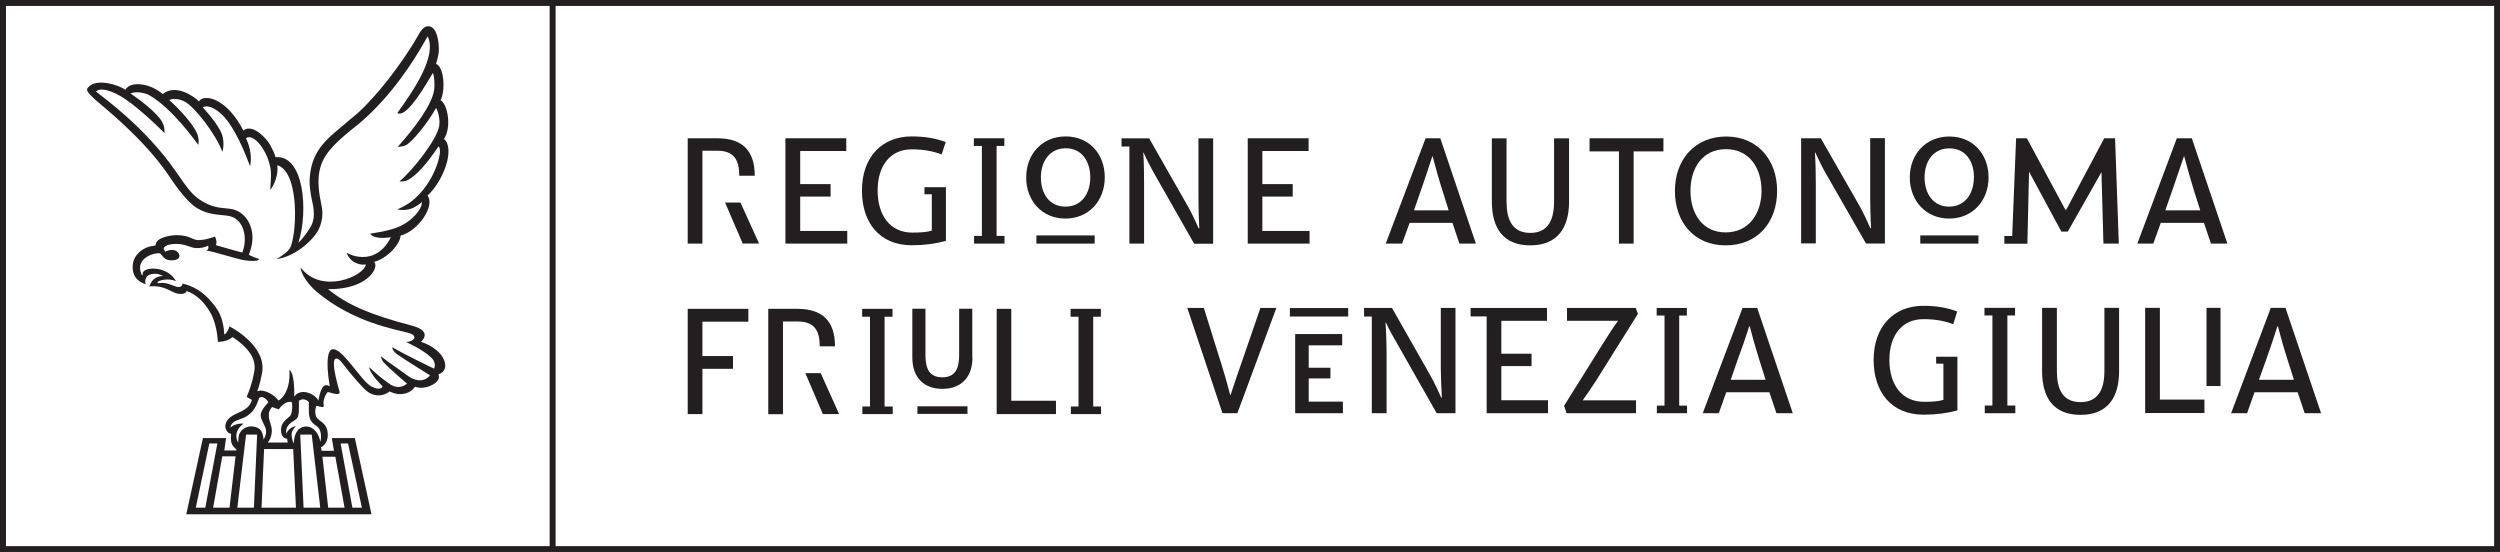 <svg width="154" height="34" viewBox="0 0 154 34" fill="none" xmlns="http://www.w3.org/2000/svg">
<rect x="0" y="0" width="154" height="34" fill="#808080" stroke="none"/>
<g clip-path="url(#clip0_933_147)">
<path d="M153.722 0.27H0.272V33.724H153.722V0.27Z" fill="white"/>
<path d="M154 34V0H0V34H154ZM0.368 33.64V0.366H33.858V33.64H0.368ZM34.226 33.64V0.366H153.638V33.64H34.22H34.226Z" fill="#231F20"/>
<path d="M25.914 21.069C25.914 21.069 26.741 20.416 25.365 20.056C22.787 19.384 21.381 18.772 20.21 17.813C22.31 17.837 23.143 16.823 23.125 16.331C23.125 16.265 23.101 16.205 23.053 16.133C23.928 15.875 24.64 15.024 24.677 14.514C25.805 14.208 26.814 12.649 26.337 12.049C27.315 11.143 28.051 9.17 27.351 8.558C27.84 7.815 27.568 6.393 27.134 6.171C27.447 5.632 27.369 4.126 26.862 3.934C26.862 3.934 26.934 3.718 27.007 3.359C27.085 2.987 27.019 1.823 26.524 1.643C26.361 1.583 26.119 1.595 25.878 1.979L25.455 2.699C24.158 4.768 22.636 6.519 21.731 7.221L20.807 8.001C20.125 8.57 19.395 9.23 19.159 10.376C19.009 11.119 19.051 11.587 19.286 12.667C19.334 12.895 19.383 13.392 19.226 13.788C19.099 14.106 18.628 14.736 18.381 14.952C19.009 12.997 18.719 9.596 17.029 9.68C17.011 9.68 16.992 9.68 16.974 9.686C16.92 9.482 16.823 9.266 16.66 8.96C16.485 8.612 15.737 7.767 15.169 7.941C15.115 7.959 15.055 7.989 14.994 8.049C14.059 6.207 12.815 5.824 12.363 6.129C12.326 6.153 12.296 6.201 12.26 6.249C12 5.973 10.835 5.128 10.026 5.794C9.224 5.11 8.119 5.02 7.787 5.44C7.769 5.464 7.745 5.494 7.733 5.53C7.31 5.236 5.934 4.786 5.433 5.38C5.318 5.512 5.264 5.59 5.867 6.141C6.272 6.513 8.795 8.462 10.37 10.777C10.63 11.155 11.421 12.385 12.133 12.817C12.809 13.225 13.419 13.213 13.986 13.284C15.085 13.41 15.266 14.748 14.922 15.557C14.324 15.402 13.703 15.216 13.298 15.102C13.407 14.898 13.244 14.574 13.244 14.574C13.244 14.574 12.381 14.898 12 14.754C11.704 14.652 11.536 14.496 10.877 14.484C10.666 14.484 9.586 14.574 9.58 15.12C9.193 15.168 8.813 15.282 8.517 15.6C8.366 15.749 8.173 16.025 8.173 16.433C8.173 16.607 8.155 17.243 8.97 17.507C8.88 17.177 9.042 16.943 9.32 16.889C9.592 16.835 9.755 16.859 10.044 16.997C9.543 17.021 9.332 17.285 9.193 17.645C10.207 17.555 10.509 18.023 10.98 18.095C11.234 18.137 11.439 18.082 11.493 17.933C11.65 17.98 12.399 18.214 13.027 19.384C13.395 20.134 13.419 21.057 13.419 21.057C13.419 21.057 13.974 21.081 14.324 20.763C15.501 21.537 15.761 22.251 15.67 22.832C15.64 23.018 15.532 23.678 15.194 24.446L15.52 24.638C15.441 24.842 15.381 25.148 14.614 25.459C13.509 25.909 13.89 26.707 14.24 26.725C14.197 27.073 14.228 27.331 14.379 27.499C14.451 27.583 14.511 27.643 14.56 27.691V27.75H13.817L13.926 26.983H12.501L11.475 31.679H22.884L21.858 26.983H20.439L20.572 27.768H19.811L19.775 27.553C20.077 27.415 20.192 27.049 20.192 26.803C20.192 25.969 19.576 25.975 19.461 25.627C19.353 25.279 19.485 25.04 19.491 24.992C19.757 25.07 19.992 25.154 19.938 24.938C19.884 24.722 20.017 24.332 20.192 24.146C20.638 24.266 20.886 24.362 20.928 24.158C20.928 24.158 20.325 22.203 20.681 22.095C20.898 22.023 21.145 22.467 21.514 22.91C22.196 23.72 22.522 24.092 22.817 24.236C23.506 24.566 24.001 24.11 24.001 24.11C24.001 24.11 24.302 24.278 24.64 24.278C25.015 24.278 25.335 24.14 25.57 23.822C25.57 23.822 25.775 23.912 26.071 23.882C26.518 23.84 27.2 23.492 27.007 23.055C27.785 22.845 27.514 21.579 25.92 21.051L25.914 21.069ZM12.646 31.271H12.061L12.894 27.319H13.389L12.646 31.271ZM14.137 31.271H13.129L13.691 28.11H14.511L14.137 31.271ZM22.292 31.271H21.707L20.982 27.319H21.441L22.292 31.271ZM21.224 31.271H20.216L19.86 28.134H20.657L21.224 31.271ZM15.839 26.773L15.64 31.271H14.62L15.157 26.773H15.845H15.839ZM15.942 26.395C15.767 26.281 15.417 26.191 15.097 26.359C14.711 26.563 14.681 26.887 14.674 27.247C14.674 27.301 14.258 26.629 15.006 26.095C14.276 26.065 14.155 26.473 14.204 26.275C14.24 26.137 14.348 26.005 14.505 25.933C14.861 25.771 15.037 25.789 15.405 25.483C15.779 25.184 15.96 24.512 15.96 24.512C16.153 24.35 16.443 24.584 16.528 24.782C16.002 25.363 15.978 25.567 16.165 25.951C16.334 26.323 16.54 26.557 16.238 27.079C16.214 26.773 16.123 26.509 15.948 26.401L15.942 26.395ZM16.672 26.119C16.383 25.34 16.727 25.16 16.757 25.07L17.167 25.22C17.385 24.914 17.656 24.716 17.964 24.758C18.031 24.908 18 25.369 17.922 25.543C17.843 25.711 17.674 25.717 17.415 26.083C17.24 26.341 17.246 26.995 17.687 27.025C17.687 27.097 17.705 27.169 17.729 27.259H16.497C16.721 26.971 16.829 26.545 16.666 26.119H16.672ZM18.23 31.271H16.111L16.268 27.661H18.061L18.23 31.271ZM18.502 26.773H19.202L19.727 31.271H18.701L18.495 26.773H18.502ZM19.516 26.257C19.92 26.539 19.733 27.301 19.721 27.187C19.672 26.809 19.353 26.239 18.815 26.275C18.26 26.311 18.097 26.899 18.103 27.307L18.073 27.271C18.012 27.133 17.898 26.773 18.012 26.551C18.133 26.317 18.115 26.401 18.224 26.239C17.97 26.305 17.759 26.449 17.62 26.719C17.584 26.083 18.103 25.975 18.278 25.789C18.447 25.609 18.411 25.136 18.411 24.686C18.526 24.626 18.598 24.584 18.725 24.602C18.827 24.62 18.954 24.674 19.027 24.776C19.021 25.22 19.021 25.25 19.033 25.489C19.063 25.873 19.202 26.041 19.51 26.257H19.516ZM26.747 22.713C26.747 22.713 24.936 21.849 24.176 21.393C24.127 21.471 24.272 21.681 24.441 21.807C24.719 22.023 26.488 23.12 26.488 23.12C26.488 23.12 26.005 23.834 25.027 23.084C24.634 22.785 23.856 22.263 23.469 21.951C23.469 21.987 23.506 22.173 23.602 22.287C23.983 22.713 25.069 23.63 25.069 23.63C25.069 23.63 24.616 24.098 23.97 23.63C23.476 23.276 23.168 23.03 22.751 22.617C22.745 23 23.566 23.798 23.566 23.798C23.566 23.798 23.476 24.116 22.872 23.804C22.238 23.474 21.043 21.321 20.439 21.525C20.234 21.597 20.035 22.107 20.312 23.798C19.848 23.504 19.709 24.188 19.606 24.686C19.552 24.464 19.075 24.128 18.665 24.146C18.23 24.158 18.121 24.482 18.121 24.428C18.121 24.38 18.182 23.03 17.825 22.779C17.928 24.248 17.167 24.704 17.143 24.668C16.986 24.386 16.28 23.918 15.839 24.104C16.015 23.696 16.099 23.18 16.135 23.018C16.497 21.285 14.125 20.092 14.131 20.11C14.131 20.116 14.028 20.494 13.817 20.608C13.763 19.504 13.395 19.048 13.099 18.682C12.525 17.957 11.855 17.603 11.234 17.465C11.264 17.615 11.101 17.729 10.877 17.663C10.6 17.585 10.238 17.375 9.839 17.435C9.664 17.459 9.676 17.387 9.755 17.339C9.948 17.225 10.425 17.141 10.841 17.321C10.316 16.337 8.747 16.409 8.789 16.877C8.801 17.021 8.741 16.937 8.717 16.901C8.264 15.857 9.622 15.528 9.869 15.611C9.882 15.63 10.02 15.791 10.081 15.857C10.232 16.007 10.419 16.061 10.684 16.031C10.914 16.007 11.034 15.917 11.053 15.78C11.065 15.648 10.932 15.414 10.636 15.402C10.449 15.39 10.328 15.426 10.183 15.51C10.135 15.402 10.032 15.33 10.117 15.234C10.28 15.06 10.588 15.024 10.871 15.024C11.463 15.036 11.693 15.252 12.061 15.282C12.29 15.3 12.628 15.252 12.821 15.126C12.845 15.21 12.876 15.372 12.7 15.426C13.226 15.522 14.524 15.923 14.898 16.001C15.435 16.109 15.966 16.103 15.954 15.947C15.707 15.875 15.489 15.78 15.332 15.701C15.375 15.6 15.483 15.246 15.514 15.054C15.713 14.01 15.139 12.937 14.095 12.853C13.328 12.793 12.984 12.709 12.417 12.373C11.861 12.037 11.536 11.587 10.866 10.61C8.916 7.773 6.23 5.92 5.946 5.662C5.934 5.656 5.922 5.638 5.916 5.632C6.236 5.344 6.93 5.674 7.141 5.77C7.835 6.093 8.934 7.005 10.129 8.193C10.129 8.193 10.195 7.779 9.9 7.371C9.338 6.603 8.04 5.764 8.04 5.764C8.342 5.596 8.934 5.722 9.187 5.86C10.612 6.669 12.024 8.684 12.218 8.924C12.218 8.924 12.26 8.72 12.218 8.486C12.115 7.791 10.871 6.549 10.425 6.165C10.703 5.997 11.197 6.159 11.367 6.249C12 6.591 13.292 8.259 13.697 9.35C13.697 9.35 13.926 8.69 13.552 8.013C13.183 7.341 12.489 6.615 12.489 6.615C12.876 6.381 13.473 6.873 13.648 7.035C14.475 7.821 15.097 9.44 15.405 10.238C15.405 10.238 15.616 9.47 15.151 8.516C15.61 8.151 16.564 9.344 16.684 10.55C16.721 10.928 16.654 11.317 16.648 11.695C16.648 11.695 17.174 11.089 17.083 10.178C18.502 10.604 18.284 14.646 17.837 15.324C17.723 15.492 17.415 15.743 17.041 15.953C18.109 15.839 19.292 14.826 19.63 14.13C19.829 13.71 19.92 13.225 19.817 12.721C19.618 11.773 19.558 11.125 19.685 10.514C19.884 9.548 20.536 8.912 21.598 8.031C23.476 6.615 24.966 4.588 25.914 2.981L26.319 2.279C26.319 2.279 26.331 2.243 26.343 2.231C26.94 3.473 25.461 5.578 24.477 6.963C24.477 6.963 24.604 7.059 24.834 6.933C25.534 6.561 26.584 4.576 26.669 4.498C26.747 4.666 26.789 5.182 26.747 5.512C26.633 6.411 25.6 7.821 24.502 9.044C24.502 9.044 24.84 9.056 25.069 8.906C25.413 8.678 26.27 7.701 26.862 6.651C26.958 6.795 27.128 7.305 27.055 7.755C26.922 8.612 25.383 10.532 24.61 11.173C24.61 11.173 24.912 11.215 25.16 11.071C25.667 10.777 26.264 10.13 27.013 9.02L27.031 9.032C27.194 9.236 27.031 9.794 26.983 9.956C26.765 10.7 26.282 11.575 25.57 12.217C25.371 12.403 25.051 12.649 24.465 12.907C25.196 13.027 25.558 12.757 25.799 12.595C25.944 12.493 25.981 12.457 25.987 12.439C26.041 12.835 25.341 13.746 24.266 14.082C23.789 14.232 23.463 14.286 22.793 14.394C22.793 14.394 22.896 14.526 23.071 14.586C23.506 14.724 24.043 14.61 24.073 14.61C24.007 14.766 23.427 16.013 22.057 15.809C21.809 15.768 21.713 15.743 21.351 15.569C21.351 15.569 21.489 15.983 21.846 16.163C22.25 16.367 22.516 16.283 22.54 16.295C22.401 17.027 19.805 18.154 18.52 16.481C18.526 16.859 18.984 17.537 19.522 17.986C21.773 19.87 24.345 20.278 25.184 20.512C25.811 20.685 25.468 21.069 25.015 21.063C25.836 21.453 26.27 21.747 26.56 22.023C26.934 22.371 26.729 22.737 26.729 22.737L26.747 22.713Z" fill="#231F20"/>
<path d="M58.004 9.512C57.466 9.314 56.917 9.2 56.144 9.2C54.871 9.2 54.062 10.184 54.062 11.725C54.062 13.267 54.828 14.328 56.199 14.328C56.675 14.328 57.08 14.304 57.4 14.208V11.965H56.947V11.533H58.269V14.838C57.647 15.012 56.947 15.108 56.162 15.108C54.176 15.108 53.096 13.71 53.096 11.737C53.096 9.644 54.358 8.403 56.156 8.403C56.989 8.403 57.653 8.523 58.257 8.75L58.01 9.5L58.004 9.512Z" fill="#231F20"/>
<path d="M89.471 13.729H86.833L86.368 15.006H85.36L87.817 8.517H88.723L90.914 15.006H89.9L89.471 13.729ZM87.099 12.955H89.236L88.849 11.719C88.668 11.168 88.397 10.202 88.252 9.638H88.228C88.053 10.202 87.739 11.126 87.521 11.743L87.105 12.949L87.099 12.955Z" fill="#231F20"/>
<path d="M96.654 12.415C96.654 14.064 95.918 15.114 94.264 15.114C92.61 15.114 91.898 14.064 91.898 12.415V8.523H92.803V12.415C92.803 13.524 93.153 14.346 94.264 14.346C95.375 14.346 95.731 13.524 95.731 12.415V8.523H96.654V12.415Z" fill="#231F20"/>
<path d="M102.467 9.326H100.632V15.006H99.727V9.326H97.916V8.517H102.467V9.326Z" fill="#231F20"/>
<path d="M109.47 11.755C109.47 13.704 108.262 15.114 106.301 15.114C104.339 15.114 103.174 13.674 103.174 11.755C103.174 9.836 104.405 8.409 106.331 8.409C108.256 8.409 109.47 9.836 109.47 11.755ZM108.51 11.755C108.51 10.334 107.749 9.188 106.319 9.188C104.888 9.188 104.133 10.334 104.133 11.755C104.133 13.177 104.882 14.316 106.301 14.316C107.719 14.316 108.51 13.165 108.51 11.755Z" fill="#231F20"/>
<path d="M110.943 8.517H112.162L114.576 12.733C114.764 13.069 115.065 13.722 115.216 14.058H115.259C115.228 13.638 115.204 12.637 115.204 12.259V8.511H116.11V15H114.945L112.421 10.598C112.258 10.316 111.993 9.776 111.824 9.398H111.8C111.842 9.95 111.854 10.832 111.854 11.287V14.994H110.949V8.505L110.943 8.517Z" fill="#231F20"/>
<path d="M135.764 13.729H133.102L132.643 15.006H131.659L134.092 8.517H135.016L137.207 15.006H136.193L135.764 13.729ZM133.38 12.955H135.535L135.142 11.719C134.967 11.168 134.696 10.202 134.551 9.638H134.527C134.333 10.202 134.02 11.126 133.808 11.743L133.386 12.949L133.38 12.955Z" fill="#231F20"/>
<path d="M49.293 14.226H52.191V15.006H48.382V8.517H52.13V9.302H49.293V11.341H51.164V12.109H49.293V14.226Z" fill="#231F20"/>
<path d="M60.002 15.006V14.532H60.484V8.99H59.989V8.517H61.867V8.99H61.39V14.532H61.879V15.006H60.002Z" fill="#231F20"/>
<path d="M124.887 15.012L124.989 10.574L126.981 14.268H127.374L129.45 10.604L129.571 15.006H130.519L130.289 8.517H129.619L127.277 12.925H127.229L124.856 8.517H124.192L123.951 14.538H123.468V15.012H124.887Z" fill="#231F20"/>
<path d="M77.761 14.226H80.67V15.006H76.861V8.517H80.61V9.302H77.761V11.341H79.632V12.109H77.761V14.226Z" fill="#231F20"/>
<path d="M45.538 10.826C45.538 9.812 45.188 9.284 44.174 9.284H43.269V15.006H42.363V8.517H44.174C45.732 8.517 46.492 9.272 46.492 10.826H45.538ZM46.758 15H45.75L44.663 12.475H45.611L46.758 15Z" fill="#231F20"/>
<path d="M73.825 8.517V12.265C73.825 12.643 73.849 13.65 73.879 14.064H73.837C73.686 13.729 73.384 13.069 73.191 12.739L70.789 8.523H69.086V9.026H69.569V15.006H70.475V11.3C70.475 10.844 70.469 9.956 70.426 9.41H70.451C70.614 9.788 70.891 10.322 71.054 10.61L73.559 15.012H74.73V8.523H73.825V8.517Z" fill="#231F20"/>
<path d="M122.496 10.928C122.496 12.361 121.512 13.464 120.07 13.464C118.627 13.464 117.643 12.361 117.643 10.928C117.643 9.494 118.639 8.409 120.082 8.409C121.524 8.409 122.496 9.488 122.496 10.928ZM121.597 10.928C121.597 9.932 121.078 9.14 120.082 9.14C119.086 9.14 118.554 9.938 118.554 10.928C118.554 11.917 119.074 12.727 120.063 12.727C121.053 12.727 121.591 11.917 121.591 10.928H121.597Z" fill="#231F20"/>
<path d="M121.874 14.502H118.289V15.006H121.874V14.502Z" fill="#231F20"/>
<path d="M68.054 10.928C68.054 12.361 67.076 13.464 65.627 13.464C64.179 13.464 63.213 12.361 63.213 10.928C63.213 9.494 64.197 8.403 65.645 8.403C67.094 8.403 68.054 9.482 68.054 10.928ZM67.161 10.928C67.161 9.932 66.635 9.134 65.652 9.134C64.668 9.134 64.118 9.932 64.118 10.928C64.118 11.923 64.638 12.727 65.633 12.727C66.629 12.727 67.161 11.917 67.161 10.928Z" fill="#231F20"/>
<path d="M67.432 14.502H63.841V15.006H67.432V14.502Z" fill="#231F20"/>
<path d="M46.1 19.816H43.269V21.933H45.152V22.719H43.269V25.508H42.363V19.024H46.1V19.816Z" fill="#231F20"/>
<path d="M50.494 21.333C50.494 20.326 50.144 19.804 49.124 19.804H48.231V25.514H47.325V19.024H49.118C50.675 19.024 51.436 19.792 51.436 21.333H50.488M51.69 25.508H50.688L49.607 22.983H50.555L51.69 25.508Z" fill="#231F20"/>
<path d="M53.12 25.508V25.04H53.591V19.51H53.108V19.024H54.979V19.51H54.49V25.04H54.991V25.508H53.12Z" fill="#231F20"/>
<path d="M65.966 25.508V25.04H66.436V19.51H65.947V19.024H67.813V19.51H67.342V25.04H67.825V25.508H65.966Z" fill="#231F20"/>
<path d="M62.295 24.686H65.048V25.508H61.396V19.024H62.295V24.686Z" fill="#231F20"/>
<path d="M120.323 19.972C119.78 19.768 119.243 19.66 118.476 19.66C117.184 19.66 116.387 20.637 116.387 22.167C116.387 23.696 117.148 24.752 118.524 24.752C118.995 24.752 119.399 24.728 119.713 24.632V22.401H119.267V21.975H120.577V25.28C119.955 25.453 119.267 25.544 118.488 25.544C116.496 25.544 115.415 24.134 115.415 22.173C115.415 20.098 116.671 18.838 118.476 18.838C119.309 18.838 119.955 18.958 120.564 19.186L120.323 19.96V19.972Z" fill="#231F20"/>
<path d="M122.261 25.454V24.98H122.732V19.432H122.243V18.964H124.126V19.432H123.655V24.98H124.144V25.454H122.261Z" fill="#231F20"/>
<path d="M130.537 22.857C130.537 24.494 129.824 25.555 128.158 25.555C126.492 25.555 125.792 24.494 125.792 22.857V18.964H126.703V22.857C126.703 23.954 127.048 24.77 128.158 24.77C129.269 24.77 129.631 23.954 129.631 22.857V18.964H130.537V22.857Z" fill="#231F20"/>
<path d="M141.529 24.164H138.879L138.42 25.454H137.436L139.881 18.964H140.786L142.978 25.454H141.969L141.535 24.164M139.15 23.396H141.305L140.913 22.161C140.732 21.609 140.46 20.655 140.316 20.092H140.291C140.116 20.655 139.808 21.567 139.585 22.185L139.15 23.396Z" fill="#231F20"/>
<path d="M133.048 24.614H135.794V25.442H132.142V18.964H133.048V24.614Z" fill="#231F20"/>
<path d="M136.784 18.964H135.921V23.78H136.784V18.964Z" fill="#231F20"/>
<path d="M58.535 25.028H59.597V25.495H56.513V25.028H57.635H58.535Z" fill="#231F20"/>
<path d="M59.905 22.023C59.905 23.198 59.241 23.954 58.052 23.954C56.863 23.954 56.199 23.204 56.199 22.023V19.018H57.008V21.873C57.008 22.719 57.255 23.241 58.046 23.241C58.837 23.241 59.084 22.719 59.084 21.873V19.018H59.893V22.023H59.905Z" fill="#231F20"/>
<path d="M83.048 18.976H79.457V19.498H83.048V18.976Z" fill="#231F20"/>
<path d="M80.616 24.74H82.722V25.453H79.783V20.578H82.68V21.273H80.616V22.653H81.956V23.312H80.616V24.74Z" fill="#231F20"/>
<path d="M75.189 22.257C75.364 22.821 75.636 23.762 75.781 24.326H75.805C75.98 23.762 76.288 22.893 76.517 22.233L77.64 18.97H78.624L76.221 25.453H75.304L73.137 18.97H74.157L75.183 22.257H75.189Z" fill="#231F20"/>
<path d="M92.483 24.656H95.357V25.453H91.578V19.492H90.588V18.97H95.296V19.762H92.483V21.789H94.343V22.551H92.483V24.656Z" fill="#231F20"/>
<path d="M85.747 18.97L88.149 23.198C88.336 23.534 88.632 24.152 88.777 24.488H88.819C88.789 24.068 88.753 23.096 88.753 22.719V18.97H89.658V25.453H88.499L86.006 21.063C85.843 20.782 85.541 20.254 85.379 19.882H85.348C85.391 20.428 85.415 21.291 85.415 21.747V25.453H84.503V19.498H84.026V18.97H85.741H85.747Z" fill="#231F20"/>
<path d="M100.759 18.97L100.898 19.33L98.332 23.426C98.085 23.804 97.765 24.284 97.493 24.662H100.777V25.453H96.498L96.347 24.998L98.791 21.087C99.003 20.739 99.413 20.11 99.673 19.762H96.528V18.97H100.765H100.759Z" fill="#231F20"/>
<path d="M102.063 25.453V24.986H102.534V19.438H102.051V18.97H103.91V19.438H103.439V24.986H103.922V25.453H102.063Z" fill="#231F20"/>
<path d="M108.987 24.164H106.337L105.878 25.453H104.888L107.339 18.97H108.244L110.435 25.453H109.427L108.993 24.164M106.614 23.396H108.763L108.371 22.161C108.196 21.609 107.924 20.662 107.779 20.092H107.755C107.58 20.655 107.266 21.567 107.031 22.185L106.614 23.39V23.396Z" fill="#231F20"/>
</g>
<defs>
<clipPath id="clip0_933_147">
<rect width="154" height="34" fill="white"/>
</clipPath>
</defs>
</svg>
